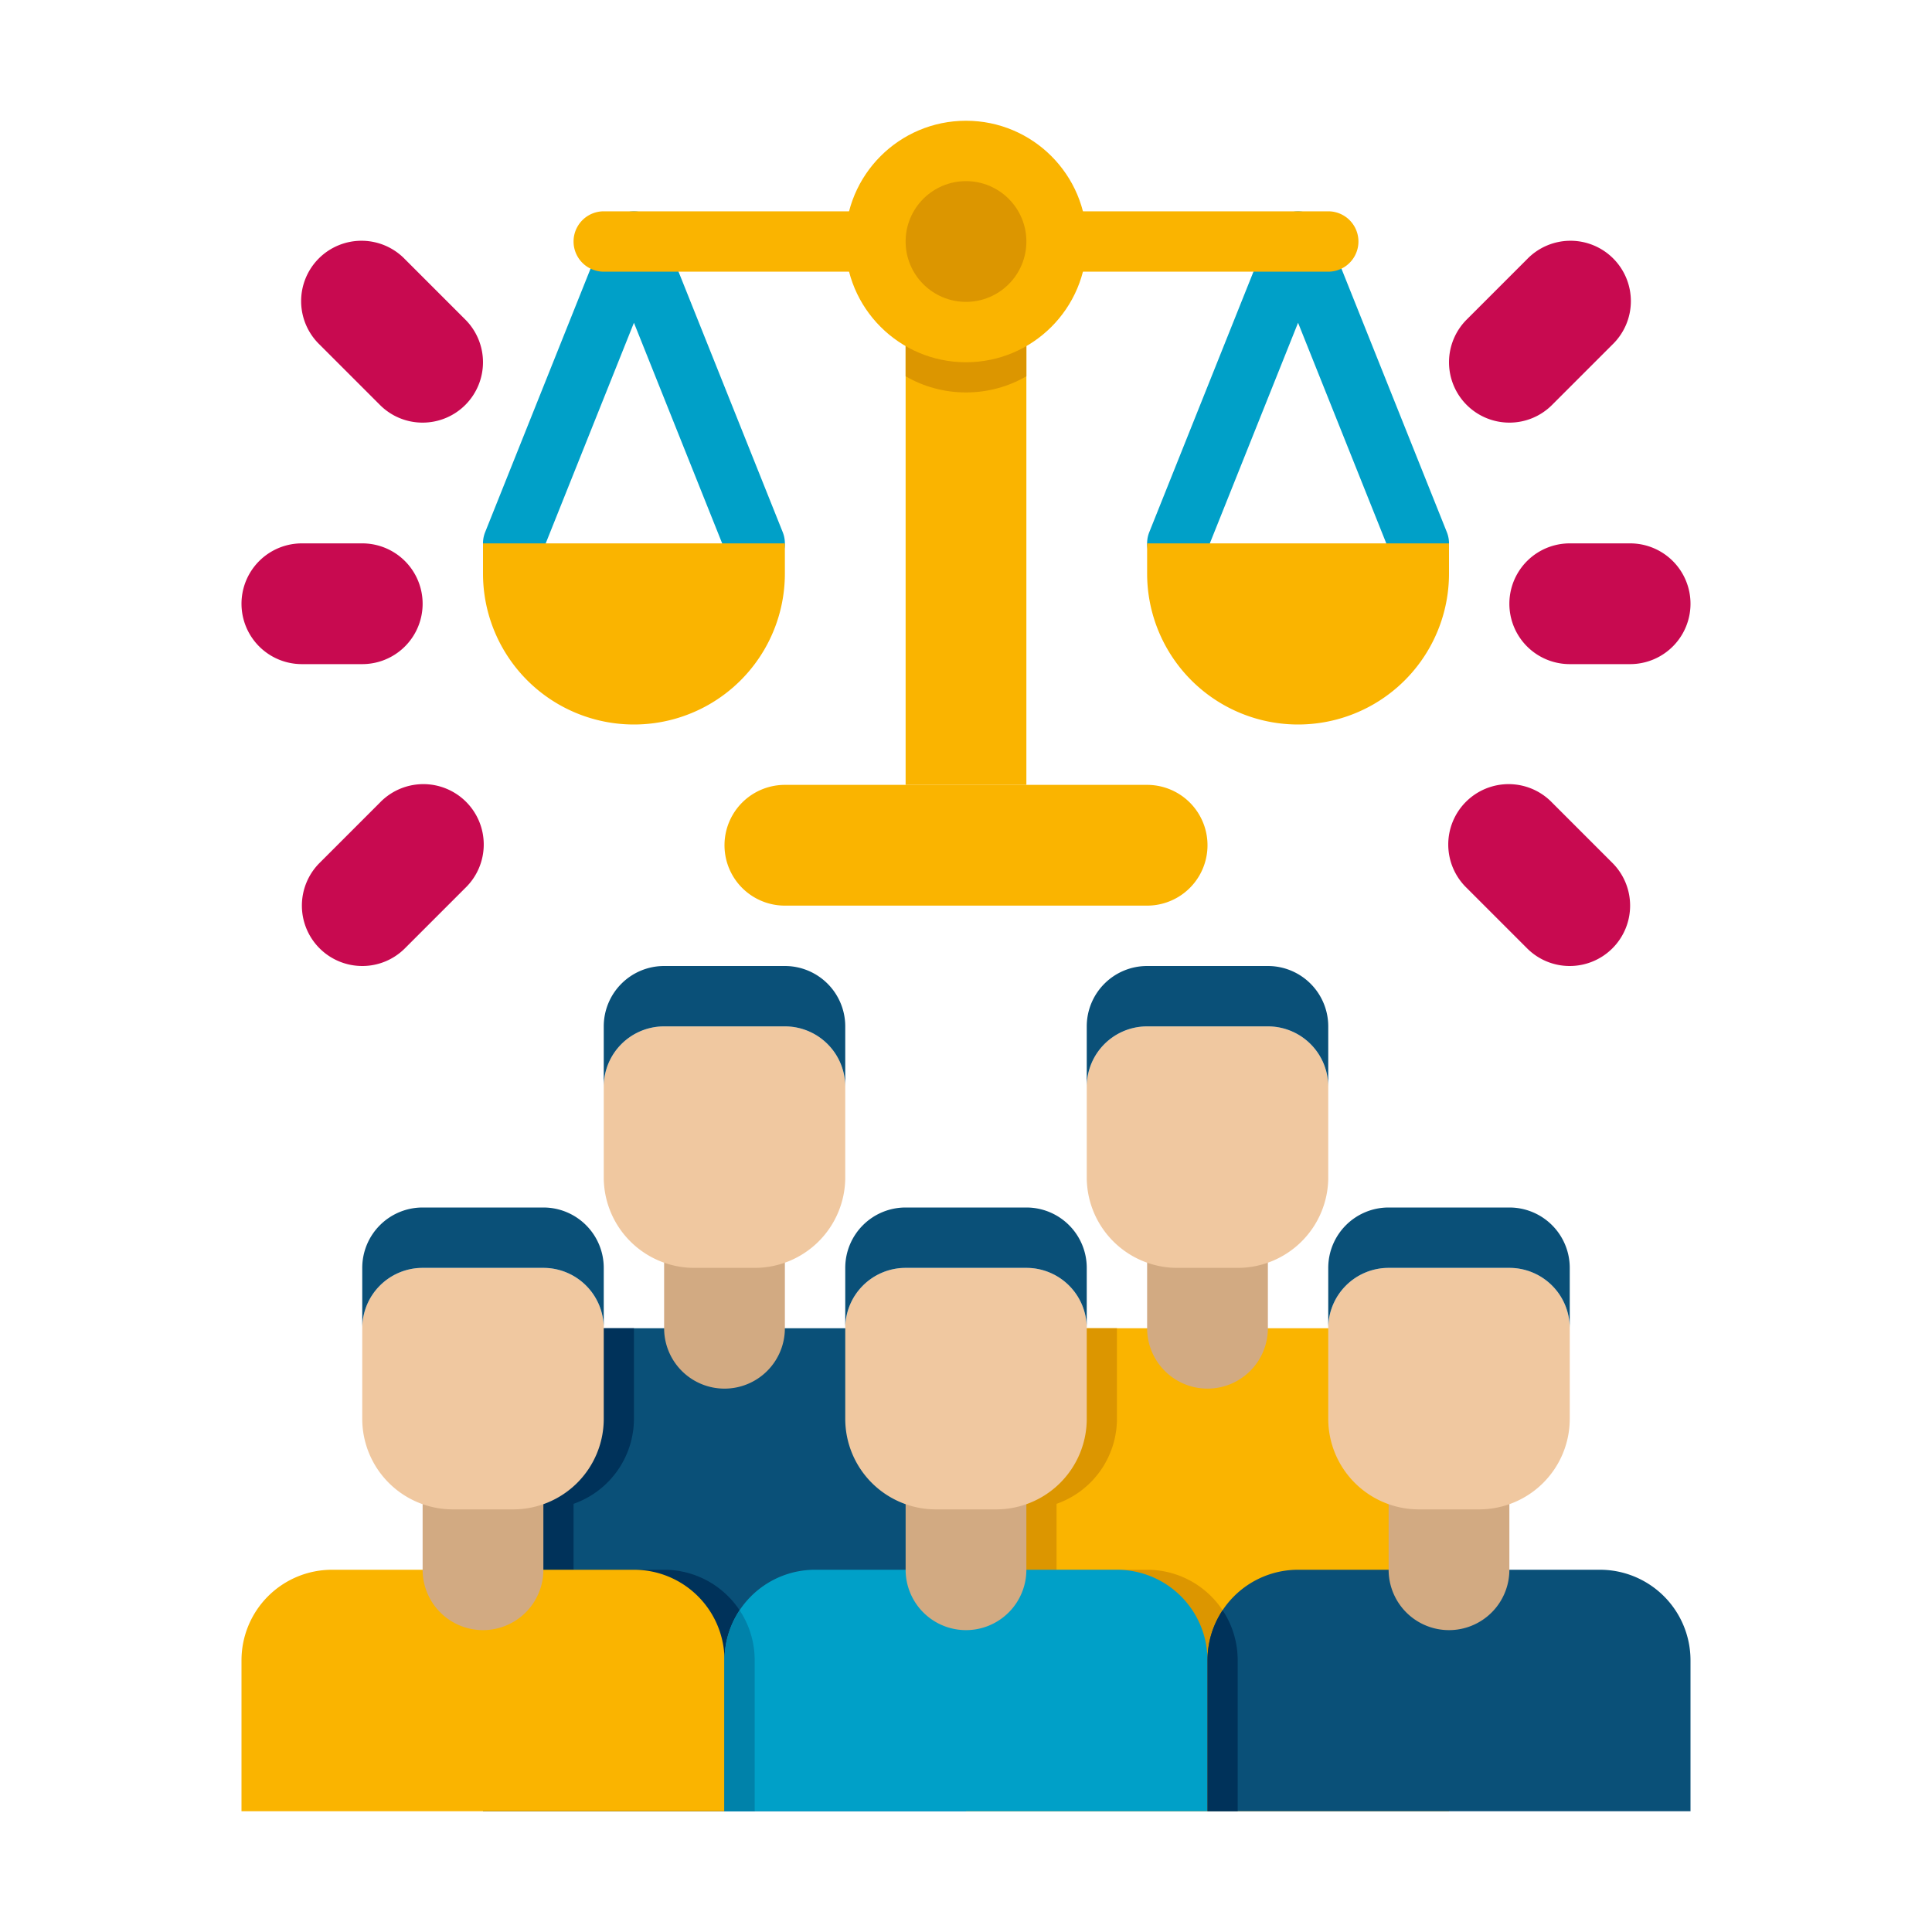 <?xml version="1.0" encoding="UTF-8"?>
<svg xmlns="http://www.w3.org/2000/svg" xmlns:xlink="http://www.w3.org/1999/xlink" version="1.1" width="85" height="85" x="0" y="0" viewBox="0 0 64 64" style="enable-background:new 0 0 512 512" xml:space="preserve" class="">
  <g>
    <path fill="#0a5078" d="M32 60H16V47a3 3 0 0 1 3-3h10a3 3 0 0 1 3 3z" opacity="1" data-original="#0a5078"></path>
    <path fill="#00325a" d="M22 52h-3v-2.184A2.99 2.99 0 0 0 21 47v-3h-2a3 3 0 0 0-3 3v13h9v-5a3 3 0 0 0-3-3z" opacity="1" data-original="#00325a"></path>
    <path fill="#d2aa82" d="M24 46a2 2 0 0 1-2-2v-3h4v3a2 2 0 0 1-2 2z" opacity="1" data-original="#d2aa82"></path>
    <path fill="#f0c8a0" d="M25 42h-2a3 3 0 0 1-3-3v-3a2 2 0 0 1 2-2h4a2 2 0 0 1 2 2v3a3 3 0 0 1-3 3z" opacity="1" data-original="#f0c8a0"></path>
    <path fill="#0a5078" d="M26 34h-4a2 2 0 0 0-2 2v-2a2 2 0 0 1 2-2h4a2 2 0 0 1 2 2v2a2 2 0 0 0-2-2z" opacity="1" data-original="#0a5078"></path>
    <path fill="#fab400" d="M48 60H32V47a3 3 0 0 1 3-3h10a3 3 0 0 1 3 3z" opacity="1" data-original="#fab400"></path>
    <path fill="#dc9600" d="M38 52h-3v-2.184A2.99 2.99 0 0 0 37 47v-3h-2a3 3 0 0 0-3 3v13h9v-5a3 3 0 0 0-3-3z" opacity="1" data-original="#dc9600"></path>
    <path fill="#d2aa82" d="M40 46a2 2 0 0 1-2-2v-3h4v3a2 2 0 0 1-2 2z" opacity="1" data-original="#d2aa82"></path>
    <path fill="#f0c8a0" d="M41 42h-2a3 3 0 0 1-3-3v-3a2 2 0 0 1 2-2h4a2 2 0 0 1 2 2v3a3 3 0 0 1-3 3z" opacity="1" data-original="#f0c8a0"></path>
    <path fill="#0a5078" d="M42 34h-4a2 2 0 0 0-2 2v-2a2 2 0 0 1 2-2h4a2 2 0 0 1 2 2v2a2 2 0 0 0-2-2z" opacity="1" data-original="#0a5078"></path>
    <path fill="#fab400" d="M24 60H8v-5a3 3 0 0 1 3-3h10a3 3 0 0 1 3 3z" opacity="1" data-original="#fab400"></path>
    <path fill="#d2aa82" d="M16 54a2 2 0 0 1-2-2v-3h4v3a2 2 0 0 1-2 2z" opacity="1" data-original="#d2aa82"></path>
    <path fill="#f0c8a0" d="M17 50h-2a3 3 0 0 1-3-3v-3a2 2 0 0 1 2-2h4a2 2 0 0 1 2 2v3a3 3 0 0 1-3 3z" opacity="1" data-original="#f0c8a0"></path>
    <path fill="#0a5078" d="M18 42h-4a2 2 0 0 0-2 2v-2a2 2 0 0 1 2-2h4a2 2 0 0 1 2 2v2a2 2 0 0 0-2-2z" opacity="1" data-original="#0a5078"></path>
    <path fill="#00a0c8" d="M40 60H24v-5a3 3 0 0 1 3-3h10a3 3 0 0 1 3 3z" opacity="1" data-original="#00a0c8" class=""></path>
    <path fill="#0082aa" d="M24.5 53.342A2.983 2.983 0 0 0 24 55v5h1v-5c0-.613-.184-1.183-.5-1.658z" opacity="1" data-original="#0082aa"></path>
    <path fill="#d2aa82" d="M32 54a2 2 0 0 1-2-2v-3h4v3a2 2 0 0 1-2 2z" opacity="1" data-original="#d2aa82"></path>
    <path fill="#f0c8a0" d="M33 50h-2a3 3 0 0 1-3-3v-3a2 2 0 0 1 2-2h4a2 2 0 0 1 2 2v3a3 3 0 0 1-3 3z" opacity="1" data-original="#f0c8a0"></path>
    <path fill="#0a5078" d="M34 42h-4a2 2 0 0 0-2 2v-2a2 2 0 0 1 2-2h4a2 2 0 0 1 2 2v2a2 2 0 0 0-2-2zM56 60H40v-5a3 3 0 0 1 3-3h10a3 3 0 0 1 3 3z" opacity="1" data-original="#0a5078"></path>
    <path fill="#00325a" d="M40.5 53.342A2.983 2.983 0 0 0 40 55v5h1v-5c0-.613-.184-1.183-.5-1.658z" opacity="1" data-original="#00325a"></path>
    <path fill="#d2aa82" d="M48 54a2 2 0 0 1-2-2v-3h4v3a2 2 0 0 1-2 2z" opacity="1" data-original="#d2aa82"></path>
    <path fill="#f0c8a0" d="M49 50h-2a3 3 0 0 1-3-3v-3a2 2 0 0 1 2-2h4a2 2 0 0 1 2 2v3a3 3 0 0 1-3 3z" opacity="1" data-original="#f0c8a0"></path>
    <path fill="#0a5078" d="M50 42h-4a2 2 0 0 0-2 2v-2a2 2 0 0 1 2-2h4a2 2 0 0 1 2 2v2a2 2 0 0 0-2-2z" opacity="1" data-original="#0a5078"></path>
    <path fill="#00a0c8" d="M25 19a1 1 0 0 1-.929-.629L21 10.692l-3.071 7.679a1 1 0 0 1-1.858-.742l4-10a1.002 1.002 0 0 1 1.858 0l4 10A1 1 0 0 1 25 19z" opacity="1" data-original="#00a0c8" class=""></path>
    <path fill="#fab400" d="M21 24a5 5 0 0 0 5-5v-1H16v1a5 5 0 0 0 5 5z" opacity="1" data-original="#fab400"></path>
    <path fill="#00a0c8" d="M47 19a1 1 0 0 1-.929-.629L43 10.692l-3.071 7.679a1 1 0 0 1-1.858-.742l4-10a1.002 1.002 0 0 1 1.858 0l4 10A1 1 0 0 1 47 19z" opacity="1" data-original="#00a0c8" class=""></path>
    <path fill="#fab400" d="M20 9h24a1 1 0 0 0 0-2H20a1 1 0 0 0 0 2z" opacity="1" data-original="#fab400"></path>
    <path fill="#fab400" d="M30 8h4v18h-4z" opacity="1" data-original="#fab400"></path>
    <path fill="#dc9600" d="M30 12.465c.588.34 1.271.535 2 .535s1.412-.195 2-.535V8h-4z" opacity="1" data-original="#dc9600"></path>
    <circle cx="32" cy="8" r="4" fill="#fab400" opacity="1" data-original="#fab400"></circle>
    <circle cx="32" cy="8" r="2" fill="#dc9600" opacity="1" data-original="#dc9600"></circle>
    <path fill="#fab400" d="M26 30h12a2 2 0 1 0 0-4H26a2 2 0 1 0 0 4zM43 24a5 5 0 0 0 5-5v-1H38v1a5 5 0 0 0 5 5z" opacity="1" data-original="#fab400"></path>
    <path fill="#c80a50" d="M54 22h-2a2 2 0 0 1 0-4h2a2 2 0 0 1 0 4zM50 14a2 2 0 0 1-1.414-3.414l2-2a2 2 0 1 1 2.828 2.828l-2 2A1.992 1.992 0 0 1 50 14zM52 32a1.992 1.992 0 0 1-1.414-.586l-2-2a2 2 0 1 1 2.828-2.828l2 2A2 2 0 0 1 52 32zM12 22h-2a2 2 0 0 1 0-4h2a2 2 0 0 1 0 4zM14 14a1.992 1.992 0 0 1-1.414-.586l-2-2a2 2 0 1 1 2.828-2.828l2 2A2 2 0 0 1 14 14zM12 32a2 2 0 0 1-1.414-3.414l2-2a2 2 0 1 1 2.828 2.828l-2 2A1.992 1.992 0 0 1 12 32z" opacity="1" data-original="#c80a50"></path>
  </g>
</svg>
